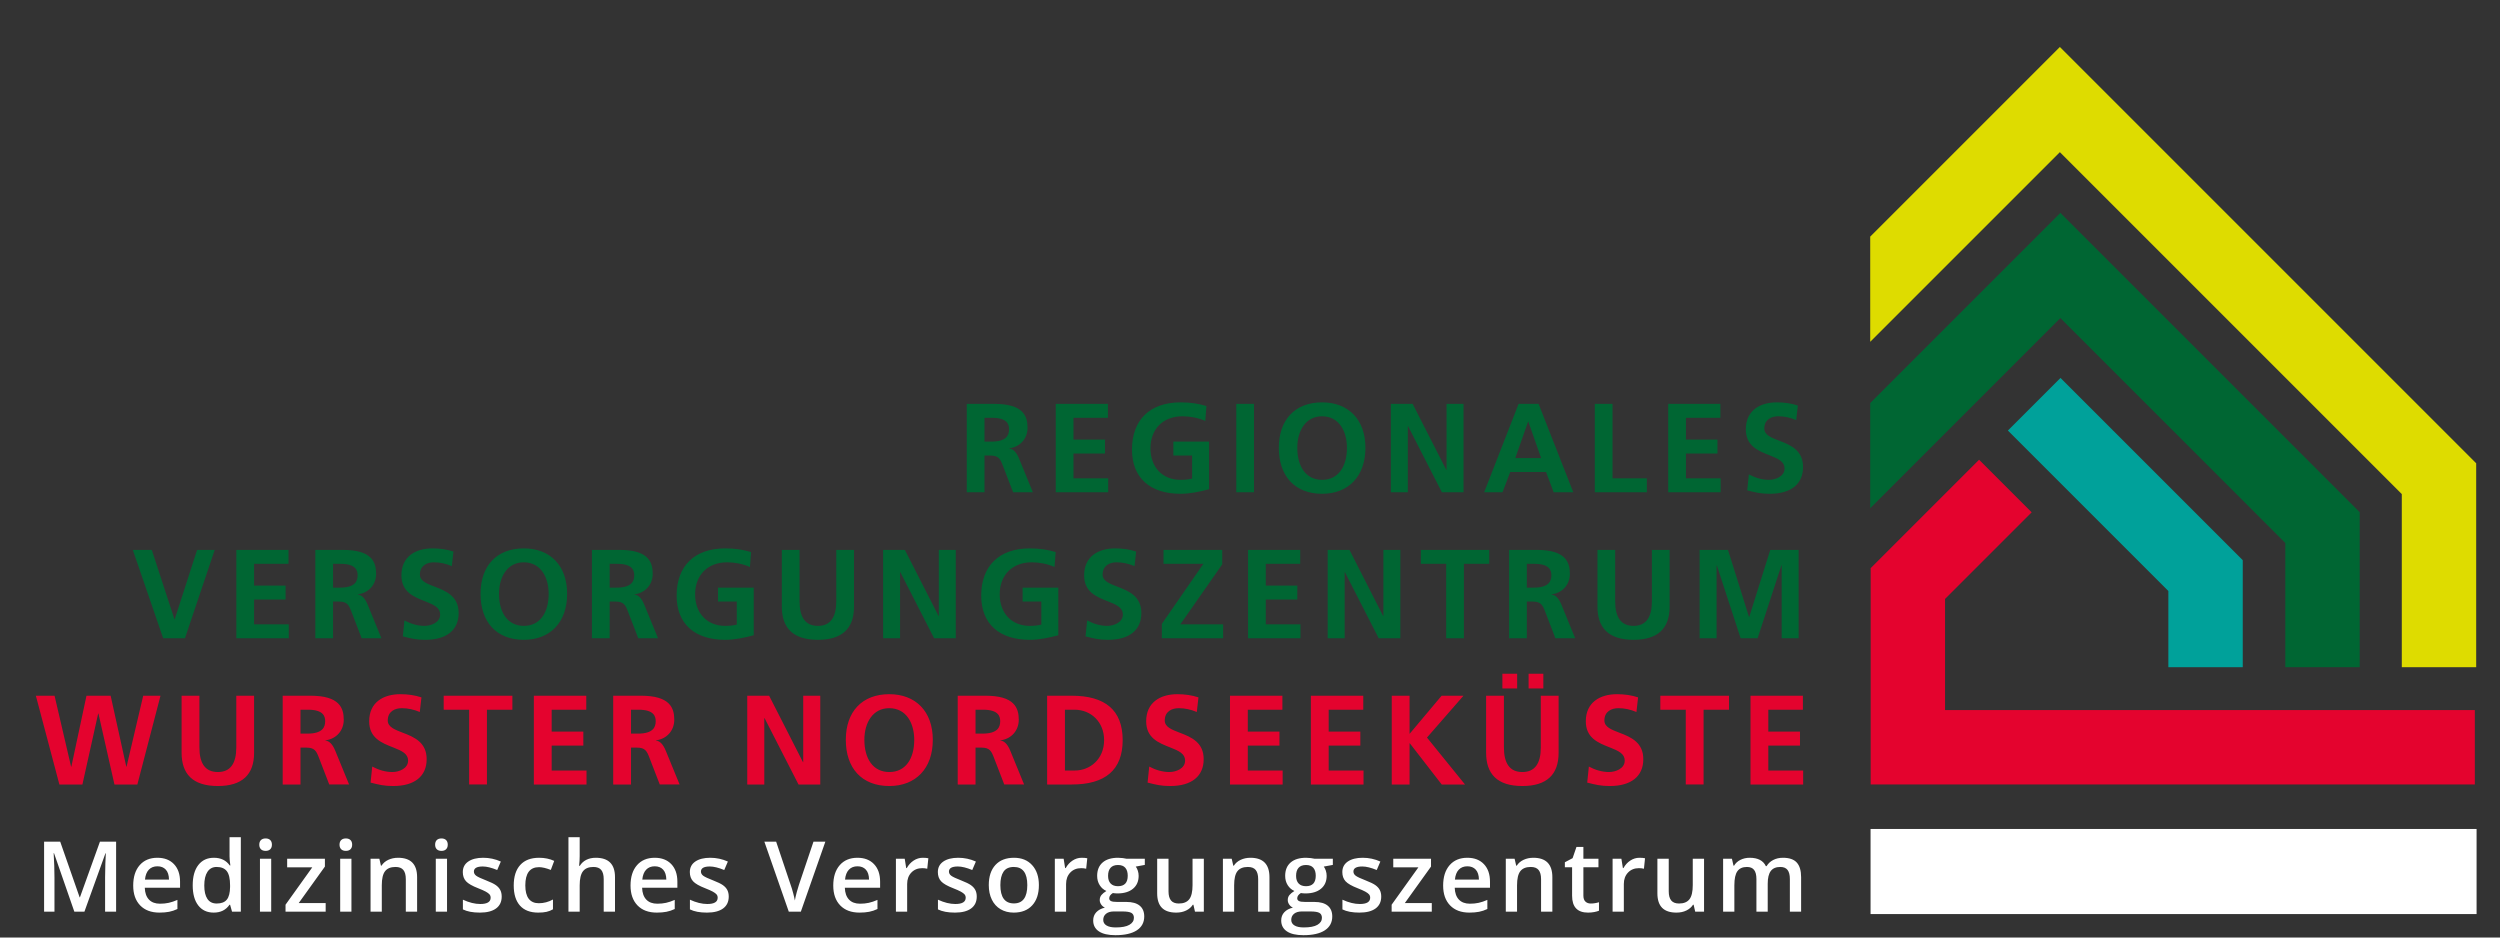 <svg width="240" height="90" viewBox="0 0 240 90" fill="none" xmlns="http://www.w3.org/2000/svg">
<rect x="0" y="0" width="240" height="90" fill="#333333" stroke="none"/>
<g clip-path="url(#clip0_117_1877)">
<path d="M7.136 87.519L5.188 81.91H5.151C5.203 82.743 5.229 83.524 5.229 84.252V87.519H4.233V80.803H5.781L7.646 86.145H7.673L9.593 80.803H11.146V87.519H10.089V84.198C10.089 83.864 10.098 83.429 10.115 82.893C10.132 82.357 10.146 82.032 10.158 81.919H10.122L8.105 87.519H7.136ZM15.309 87.61C14.519 87.61 13.902 87.38 13.456 86.919C13.011 86.458 12.788 85.823 12.788 85.015C12.788 84.185 12.995 83.533 13.408 83.058C13.821 82.584 14.389 82.346 15.112 82.346C15.783 82.346 16.312 82.55 16.701 82.957C17.09 83.365 17.285 83.925 17.285 84.638V85.222H13.899C13.915 85.715 14.048 86.094 14.299 86.359C14.55 86.624 14.904 86.756 15.36 86.756C15.66 86.756 15.94 86.728 16.198 86.671C16.457 86.614 16.735 86.52 17.032 86.389V87.266C16.769 87.391 16.502 87.48 16.233 87.532C15.963 87.584 15.655 87.61 15.309 87.61ZM15.112 83.164C14.769 83.164 14.494 83.273 14.287 83.49C14.081 83.707 13.957 84.025 13.918 84.441H16.223C16.217 84.021 16.116 83.704 15.92 83.488C15.724 83.272 15.455 83.164 15.112 83.164ZM20.516 87.61C19.882 87.61 19.388 87.381 19.032 86.921C18.677 86.462 18.5 85.817 18.5 84.987C18.5 84.155 18.68 83.506 19.039 83.042C19.399 82.578 19.897 82.346 20.534 82.346C21.202 82.346 21.71 82.593 22.059 83.086H22.114C22.062 82.722 22.036 82.434 22.036 82.222V80.371H23.12V87.519H22.275L22.087 86.852H22.036C21.69 87.358 21.184 87.61 20.516 87.61ZM20.805 86.738C21.25 86.738 21.573 86.613 21.775 86.363C21.977 86.114 22.081 85.709 22.087 85.148V84.997C22.087 84.357 21.983 83.902 21.775 83.632C21.566 83.363 21.24 83.228 20.796 83.228C20.416 83.228 20.124 83.382 19.919 83.69C19.714 83.998 19.611 84.436 19.611 85.006C19.611 85.57 19.711 85.999 19.91 86.294C20.109 86.59 20.407 86.738 20.805 86.738ZM24.891 81.092C24.891 80.899 24.944 80.751 25.05 80.647C25.155 80.543 25.306 80.49 25.502 80.49C25.692 80.49 25.84 80.543 25.945 80.647C26.051 80.751 26.104 80.899 26.104 81.092C26.104 81.276 26.051 81.421 25.945 81.526C25.84 81.632 25.692 81.685 25.502 81.685C25.306 81.685 25.155 81.632 25.05 81.526C24.944 81.421 24.891 81.276 24.891 81.092ZM26.035 87.519H24.956V82.438H26.035V87.519ZM31.264 87.519H27.411V86.852L29.978 83.265H27.567V82.438H31.191V83.191L28.678 86.692H31.264V87.519ZM32.594 81.092C32.594 80.899 32.647 80.751 32.753 80.647C32.858 80.543 33.009 80.49 33.205 80.49C33.395 80.49 33.543 80.543 33.648 80.647C33.754 80.751 33.807 80.899 33.807 81.092C33.807 81.276 33.754 81.421 33.648 81.526C33.543 81.632 33.395 81.685 33.205 81.685C33.009 81.685 32.858 81.632 32.753 81.526C32.647 81.421 32.594 81.276 32.594 81.092ZM33.738 87.519H32.658V82.438H33.738V87.519ZM40.042 87.519H38.958V84.395C38.958 84.003 38.879 83.711 38.722 83.518C38.564 83.325 38.314 83.228 37.971 83.228C37.514 83.228 37.181 83.363 36.969 83.632C36.758 83.902 36.652 84.354 36.652 84.987V87.519H35.573V82.438H36.418L36.57 83.104H36.625C36.778 82.862 36.995 82.675 37.277 82.544C37.559 82.412 37.871 82.346 38.214 82.346C39.433 82.346 40.042 82.966 40.042 84.207V87.519H40.042ZM41.772 81.092C41.772 80.899 41.825 80.751 41.93 80.647C42.036 80.543 42.187 80.49 42.383 80.49C42.572 80.49 42.72 80.543 42.826 80.647C42.931 80.751 42.984 80.899 42.984 81.092C42.984 81.276 42.931 81.421 42.826 81.526C42.72 81.632 42.572 81.685 42.383 81.685C42.187 81.685 42.036 81.632 41.93 81.526C41.825 81.421 41.772 81.276 41.772 81.092ZM42.915 87.519H41.836V82.438H42.915V87.519ZM48.163 86.072C48.163 86.568 47.983 86.948 47.621 87.213C47.26 87.478 46.742 87.61 46.069 87.61C45.392 87.61 44.848 87.508 44.438 87.303V86.37C45.035 86.646 45.591 86.784 46.105 86.784C46.77 86.784 47.102 86.583 47.102 86.182C47.102 86.053 47.065 85.946 46.992 85.86C46.918 85.775 46.797 85.686 46.629 85.594C46.461 85.502 46.226 85.398 45.926 85.281C45.341 85.055 44.946 84.829 44.739 84.602C44.532 84.375 44.429 84.081 44.429 83.72C44.429 83.285 44.604 82.947 44.955 82.707C45.305 82.467 45.782 82.346 46.386 82.346C46.983 82.346 47.548 82.468 48.08 82.709L47.731 83.522C47.183 83.296 46.722 83.182 46.349 83.182C45.779 83.182 45.494 83.345 45.494 83.669C45.494 83.829 45.569 83.963 45.717 84.073C45.865 84.184 46.189 84.335 46.688 84.528C47.108 84.691 47.413 84.839 47.603 84.974C47.792 85.109 47.933 85.264 48.025 85.44C48.117 85.616 48.163 85.827 48.163 86.072ZM51.67 87.61C50.901 87.61 50.318 87.386 49.918 86.938C49.518 86.489 49.318 85.845 49.318 85.006C49.318 84.152 49.527 83.495 49.945 83.035C50.363 82.576 50.967 82.346 51.758 82.346C52.293 82.346 52.776 82.446 53.204 82.645L52.878 83.513C52.422 83.335 52.045 83.247 51.748 83.247C50.869 83.247 50.43 83.83 50.43 84.997C50.43 85.566 50.539 85.994 50.758 86.281C50.977 86.567 51.298 86.71 51.721 86.71C52.201 86.71 52.656 86.591 53.085 86.352V87.294C52.892 87.407 52.686 87.488 52.467 87.537C52.248 87.586 51.983 87.61 51.67 87.61ZM59.04 87.519H57.956V84.395C57.956 84.003 57.877 83.711 57.72 83.518C57.562 83.325 57.312 83.228 56.969 83.228C56.515 83.228 56.182 83.364 55.97 83.635C55.757 83.906 55.65 84.36 55.65 84.997V87.518H54.571V80.371H55.65V82.185C55.65 82.476 55.632 82.787 55.595 83.118H55.664C55.811 82.873 56.016 82.683 56.277 82.548C56.539 82.414 56.845 82.346 57.194 82.346C58.425 82.346 59.04 82.966 59.04 84.207V87.519ZM63.053 87.61C62.262 87.61 61.645 87.38 61.199 86.919C60.754 86.458 60.531 85.823 60.531 85.015C60.531 84.185 60.737 83.533 61.151 83.058C61.564 82.584 62.132 82.346 62.855 82.346C63.526 82.346 64.055 82.55 64.444 82.957C64.833 83.365 65.028 83.925 65.028 84.638V85.222H61.642C61.658 85.715 61.791 86.094 62.042 86.359C62.293 86.624 62.647 86.756 63.103 86.756C63.403 86.756 63.683 86.728 63.941 86.671C64.2 86.614 64.478 86.52 64.775 86.389V87.266C64.512 87.391 64.245 87.48 63.976 87.532C63.706 87.584 63.399 87.61 63.053 87.61ZM62.855 83.164C62.512 83.164 62.237 83.273 62.031 83.49C61.824 83.707 61.701 84.025 61.661 84.441H63.967C63.96 84.021 63.859 83.704 63.663 83.488C63.468 83.272 63.198 83.164 62.855 83.164ZM69.959 86.072C69.959 86.568 69.778 86.948 69.417 87.213C69.055 87.478 68.538 87.61 67.864 87.61C67.187 87.61 66.644 87.508 66.233 87.303V86.37C66.831 86.646 67.386 86.784 67.901 86.784C68.565 86.784 68.897 86.583 68.897 86.182C68.897 86.053 68.861 85.946 68.787 85.86C68.714 85.775 68.593 85.686 68.424 85.594C68.256 85.502 68.022 85.398 67.722 85.281C67.137 85.055 66.741 84.829 66.534 84.602C66.328 84.375 66.224 84.081 66.224 83.72C66.224 83.285 66.399 82.947 66.75 82.707C67.101 82.467 67.578 82.346 68.181 82.346C68.778 82.346 69.343 82.468 69.876 82.709L69.527 83.522C68.978 83.296 68.518 83.182 68.144 83.182C67.575 83.182 67.29 83.345 67.29 83.669C67.29 83.829 67.364 83.963 67.512 84.073C67.661 84.184 67.985 84.335 68.484 84.528C68.903 84.691 69.208 84.839 69.398 84.974C69.588 85.109 69.729 85.264 69.821 85.44C69.912 85.616 69.959 85.827 69.959 86.072ZM78.093 80.803H79.233L76.881 87.519H75.723L73.38 80.803H74.511L75.912 84.978C75.985 85.177 76.063 85.434 76.146 85.748C76.229 86.062 76.282 86.295 76.307 86.448C76.346 86.216 76.408 85.946 76.49 85.64C76.573 85.334 76.64 85.107 76.692 84.96L78.093 80.803ZM82.514 87.61C81.724 87.61 81.107 87.38 80.661 86.919C80.216 86.458 79.993 85.823 79.993 85.015C79.993 84.185 80.199 83.533 80.613 83.058C81.026 82.584 81.594 82.346 82.317 82.346C82.988 82.346 83.517 82.55 83.906 82.957C84.295 83.365 84.49 83.925 84.49 84.638V85.222H81.104C81.12 85.715 81.253 86.094 81.504 86.359C81.755 86.624 82.109 86.756 82.565 86.756C82.865 86.756 83.144 86.728 83.403 86.671C83.662 86.614 83.94 86.52 84.237 86.389V87.266C83.974 87.391 83.707 87.48 83.438 87.532C83.168 87.584 82.861 87.61 82.514 87.61ZM82.317 83.164C81.974 83.164 81.699 83.273 81.493 83.49C81.286 83.707 81.162 84.025 81.123 84.441H83.428C83.422 84.021 83.321 83.704 83.125 83.488C82.929 83.272 82.66 83.164 82.317 83.164ZM88.585 82.346C88.802 82.346 88.981 82.362 89.122 82.392L89.016 83.398C88.863 83.362 88.704 83.343 88.539 83.343C88.107 83.343 87.757 83.484 87.489 83.766C87.221 84.047 87.087 84.413 87.087 84.864V87.519H86.008V82.438H86.853L86.995 83.334H87.05C87.219 83.031 87.439 82.79 87.71 82.613C87.981 82.435 88.272 82.346 88.585 82.346ZM93.768 86.072C93.768 86.568 93.587 86.948 93.226 87.213C92.865 87.478 92.347 87.61 91.674 87.61C90.997 87.61 90.453 87.508 90.043 87.303V86.37C90.64 86.646 91.196 86.784 91.71 86.784C92.375 86.784 92.707 86.583 92.707 86.182C92.707 86.053 92.67 85.946 92.597 85.86C92.523 85.775 92.402 85.686 92.234 85.594C92.065 85.502 91.831 85.398 91.531 85.281C90.946 85.055 90.55 84.829 90.344 84.602C90.137 84.375 90.034 84.081 90.034 83.72C90.034 83.285 90.209 82.947 90.559 82.707C90.91 82.467 91.387 82.346 91.99 82.346C92.588 82.346 93.153 82.468 93.685 82.709L93.336 83.522C92.788 83.296 92.327 83.182 91.954 83.182C91.384 83.182 91.099 83.345 91.099 83.669C91.099 83.829 91.173 83.963 91.322 84.073C91.47 84.184 91.794 84.335 92.293 84.528C92.713 84.691 93.017 84.839 93.207 84.974C93.397 85.109 93.538 85.264 93.63 85.44C93.722 85.616 93.768 85.827 93.768 86.072ZM99.733 84.969C99.733 85.799 99.52 86.447 99.094 86.912C98.668 87.378 98.076 87.61 97.316 87.61C96.842 87.61 96.422 87.503 96.058 87.289C95.693 87.075 95.413 86.767 95.217 86.366C95.021 85.964 94.923 85.499 94.923 84.969C94.923 84.145 95.134 83.502 95.557 83.04C95.98 82.578 96.575 82.346 97.344 82.346C98.079 82.346 98.661 82.583 99.089 83.056C99.518 83.529 99.733 84.167 99.733 84.969ZM96.035 84.969C96.035 86.142 96.468 86.728 97.335 86.728C98.192 86.728 98.621 86.142 98.621 84.969C98.621 83.809 98.189 83.228 97.326 83.228C96.872 83.228 96.544 83.378 96.34 83.679C96.137 83.979 96.035 84.409 96.035 84.969ZM103.841 82.346C104.059 82.346 104.238 82.362 104.379 82.392L104.273 83.398C104.12 83.362 103.961 83.343 103.795 83.343C103.364 83.343 103.014 83.484 102.746 83.766C102.478 84.047 102.344 84.413 102.344 84.864V87.519H101.264V82.438H102.11L102.252 83.334H102.307C102.476 83.031 102.695 82.79 102.966 82.613C103.237 82.435 103.529 82.346 103.841 82.346ZM109.902 82.438V83.031L109.034 83.192C109.114 83.299 109.18 83.43 109.232 83.587C109.284 83.743 109.31 83.908 109.31 84.083C109.31 84.606 109.129 85.018 108.768 85.318C108.406 85.619 107.909 85.769 107.275 85.769C107.112 85.769 106.965 85.756 106.834 85.732C106.601 85.876 106.485 86.044 106.485 86.237C106.485 86.353 106.539 86.441 106.648 86.499C106.757 86.557 106.956 86.586 107.247 86.586H108.134C108.694 86.586 109.12 86.705 109.411 86.944C109.702 87.183 109.847 87.528 109.847 87.978C109.847 88.553 109.61 88.997 109.135 89.31C108.66 89.622 107.974 89.778 107.077 89.778C106.385 89.778 105.857 89.656 105.493 89.411C105.128 89.166 104.946 88.817 104.946 88.363C104.946 88.051 105.045 87.788 105.242 87.576C105.44 87.363 105.716 87.215 106.071 87.132C105.927 87.071 105.809 86.972 105.715 86.836C105.622 86.7 105.575 86.557 105.575 86.407C105.575 86.217 105.629 86.056 105.736 85.924C105.843 85.793 106.002 85.663 106.214 85.534C105.95 85.421 105.737 85.236 105.573 84.98C105.409 84.725 105.327 84.425 105.327 84.082C105.327 83.531 105.501 83.104 105.849 82.801C106.196 82.498 106.691 82.346 107.334 82.346C107.478 82.346 107.629 82.356 107.787 82.376C107.945 82.396 108.063 82.416 108.143 82.438H109.902V82.438ZM105.911 88.309C105.911 88.541 106.015 88.721 106.225 88.846C106.435 88.972 106.73 89.034 107.109 89.034C107.697 89.034 108.135 88.95 108.423 88.782C108.711 88.613 108.855 88.39 108.855 88.111C108.855 87.891 108.776 87.734 108.618 87.64C108.461 87.547 108.167 87.5 107.739 87.5H106.921C106.612 87.5 106.366 87.573 106.184 87.718C106.002 87.864 105.911 88.061 105.911 88.309ZM106.375 84.083C106.375 84.401 106.456 84.646 106.62 84.817C106.784 84.989 107.019 85.075 107.325 85.075C107.95 85.075 108.262 84.741 108.262 84.073C108.262 83.743 108.185 83.488 108.03 83.308C107.876 83.129 107.641 83.04 107.325 83.04C107.013 83.04 106.776 83.129 106.616 83.306C106.455 83.484 106.375 83.743 106.375 84.083ZM114.718 87.519L114.567 86.852H114.512C114.361 87.088 114.148 87.273 113.871 87.408C113.594 87.543 113.277 87.61 112.922 87.61C112.307 87.61 111.847 87.457 111.544 87.151C111.241 86.845 111.089 86.381 111.089 85.759V82.438H112.178V85.571C112.178 85.96 112.258 86.251 112.417 86.446C112.576 86.64 112.826 86.737 113.166 86.737C113.619 86.737 113.952 86.602 114.165 86.331C114.378 86.06 114.484 85.606 114.484 84.969V82.438H115.568V87.518H114.718V87.519ZM121.868 87.519H120.784V84.395C120.784 84.003 120.705 83.711 120.547 83.518C120.39 83.325 120.139 83.228 119.796 83.228C119.34 83.228 119.006 83.363 118.795 83.632C118.584 83.902 118.478 84.354 118.478 84.987V87.519H117.399V82.438H118.244L118.395 83.104H118.45C118.603 82.862 118.821 82.675 119.103 82.544C119.384 82.412 119.697 82.346 120.04 82.346C121.258 82.346 121.868 82.966 121.868 84.207V87.519H121.868ZM127.952 82.438V83.031L127.084 83.192C127.163 83.299 127.229 83.43 127.281 83.587C127.333 83.743 127.359 83.908 127.359 84.083C127.359 84.606 127.178 85.018 126.817 85.318C126.456 85.619 125.958 85.769 125.324 85.769C125.162 85.769 125.015 85.756 124.884 85.732C124.651 85.876 124.534 86.044 124.534 86.237C124.534 86.353 124.589 86.441 124.697 86.499C124.806 86.557 125.006 86.586 125.297 86.586H126.183C126.744 86.586 127.169 86.705 127.46 86.944C127.751 87.183 127.897 87.528 127.897 87.978C127.897 88.553 127.659 88.997 127.185 89.31C126.71 89.622 126.024 89.778 125.127 89.778C124.435 89.778 123.906 89.656 123.542 89.411C123.178 89.166 122.996 88.817 122.996 88.363C122.996 88.051 123.094 87.788 123.292 87.576C123.489 87.363 123.766 87.215 124.121 87.132C123.977 87.071 123.858 86.972 123.765 86.836C123.671 86.7 123.625 86.557 123.625 86.407C123.625 86.217 123.678 86.056 123.786 85.924C123.893 85.793 124.052 85.663 124.263 85.534C124 85.421 123.786 85.236 123.622 84.98C123.459 84.725 123.377 84.425 123.377 84.082C123.377 83.531 123.55 83.104 123.898 82.801C124.246 82.498 124.741 82.346 125.384 82.346C125.528 82.346 125.679 82.356 125.837 82.376C125.994 82.396 126.113 82.416 126.192 82.438H127.952V82.438ZM123.96 88.309C123.96 88.541 124.065 88.721 124.275 88.846C124.484 88.972 124.779 89.034 125.159 89.034C125.747 89.034 126.185 88.95 126.473 88.782C126.76 88.613 126.904 88.39 126.904 88.111C126.904 87.891 126.825 87.734 126.668 87.64C126.51 87.547 126.217 87.5 125.788 87.5H124.971C124.661 87.5 124.416 87.573 124.233 87.718C124.051 87.864 123.96 88.061 123.96 88.309ZM124.424 84.083C124.424 84.401 124.506 84.646 124.67 84.817C124.834 84.989 125.069 85.075 125.375 85.075C125.999 85.075 126.312 84.741 126.312 84.073C126.312 83.743 126.234 83.488 126.08 83.308C125.925 83.129 125.69 83.04 125.375 83.04C125.063 83.04 124.826 83.129 124.665 83.306C124.504 83.484 124.424 83.743 124.424 84.083ZM132.598 86.072C132.598 86.568 132.417 86.948 132.056 87.213C131.694 87.478 131.177 87.61 130.503 87.61C129.826 87.61 129.283 87.508 128.873 87.303V86.37C129.47 86.646 130.026 86.784 130.54 86.784C131.204 86.784 131.537 86.583 131.537 86.182C131.537 86.053 131.5 85.946 131.427 85.86C131.353 85.775 131.232 85.686 131.064 85.594C130.895 85.502 130.661 85.398 130.361 85.281C129.776 85.055 129.38 84.829 129.173 84.602C128.967 84.375 128.863 84.081 128.863 83.72C128.863 83.285 129.039 82.947 129.389 82.707C129.74 82.467 130.217 82.346 130.82 82.346C131.417 82.346 131.982 82.468 132.515 82.709L132.166 83.522C131.618 83.296 131.157 83.182 130.783 83.182C130.214 83.182 129.929 83.345 129.929 83.669C129.929 83.829 130.003 83.963 130.152 84.073C130.3 84.184 130.624 84.335 131.123 84.528C131.543 84.691 131.847 84.839 132.037 84.974C132.227 85.109 132.368 85.264 132.46 85.44C132.552 85.616 132.598 85.827 132.598 86.072ZM137.451 87.519H133.597V86.852L136.165 83.265H133.753V82.438H137.377V83.191L134.865 86.692H137.451V87.519H137.451ZM141.063 87.61C140.273 87.61 139.655 87.38 139.21 86.919C138.764 86.458 138.542 85.823 138.542 85.015C138.542 84.185 138.749 83.533 139.162 83.058C139.575 82.584 140.143 82.346 140.866 82.346C141.537 82.346 142.066 82.55 142.455 82.957C142.844 83.365 143.039 83.925 143.039 84.638V85.222H139.653C139.669 85.715 139.802 86.094 140.053 86.359C140.304 86.624 140.658 86.756 141.114 86.756C141.414 86.756 141.694 86.728 141.952 86.671C142.211 86.614 142.489 86.52 142.786 86.389V87.266C142.522 87.391 142.256 87.48 141.987 87.532C141.717 87.584 141.41 87.61 141.063 87.61ZM140.866 83.164C140.523 83.164 140.248 83.273 140.041 83.49C139.835 83.707 139.711 84.025 139.672 84.441H141.977C141.971 84.021 141.87 83.704 141.674 83.488C141.478 83.272 141.209 83.164 140.866 83.164ZM149.026 87.519H147.942V84.395C147.942 84.003 147.863 83.711 147.705 83.518C147.548 83.325 147.297 83.228 146.954 83.228C146.498 83.228 146.164 83.363 145.953 83.632C145.742 83.902 145.636 84.354 145.636 84.987V87.519H144.557V82.438H145.402L145.554 83.104H145.609C145.762 82.862 145.979 82.675 146.261 82.544C146.542 82.412 146.855 82.346 147.198 82.346C148.417 82.346 149.026 82.966 149.026 84.207V87.519ZM152.712 86.738C152.975 86.738 153.239 86.696 153.502 86.614V87.427C153.383 87.479 153.229 87.522 153.041 87.558C152.852 87.593 152.657 87.611 152.455 87.611C151.432 87.611 150.921 87.072 150.921 85.994V83.256H150.227V82.778L150.971 82.383L151.339 81.308H152.005V82.439H153.452V83.256H152.005V85.975C152.005 86.236 152.07 86.428 152.2 86.552C152.33 86.676 152.501 86.738 152.712 86.738ZM157.386 82.346C157.603 82.346 157.782 82.362 157.923 82.392L157.818 83.398C157.664 83.362 157.505 83.343 157.34 83.343C156.908 83.343 156.558 83.484 156.29 83.766C156.022 84.047 155.888 84.413 155.888 84.864V87.519H154.809V82.438H155.654L155.797 83.334H155.852C156.02 83.031 156.24 82.79 156.511 82.613C156.782 82.435 157.073 82.346 157.386 82.346ZM162.739 87.519L162.588 86.852H162.532C162.383 87.088 162.169 87.273 161.892 87.408C161.615 87.543 161.298 87.61 160.943 87.61C160.328 87.61 159.868 87.457 159.565 87.151C159.262 86.845 159.11 86.381 159.11 85.759V82.438H160.199V85.571C160.199 85.96 160.279 86.251 160.438 86.446C160.597 86.64 160.847 86.737 161.187 86.737C161.64 86.737 161.973 86.602 162.186 86.331C162.399 86.06 162.505 85.606 162.505 84.969V82.438H163.589V87.518H162.739V87.519ZM169.7 87.519H168.616V84.386C168.616 83.997 168.543 83.707 168.396 83.515C168.249 83.324 168.019 83.228 167.707 83.228C167.291 83.228 166.985 83.364 166.791 83.635C166.596 83.906 166.499 84.357 166.499 84.987V87.519H165.419V82.438H166.265L166.416 83.104H166.472C166.612 82.862 166.817 82.675 167.085 82.544C167.353 82.412 167.647 82.346 167.969 82.346C168.75 82.346 169.267 82.613 169.521 83.146H169.595C169.745 82.894 169.956 82.699 170.229 82.558C170.501 82.417 170.814 82.346 171.166 82.346C171.772 82.346 172.214 82.499 172.491 82.806C172.768 83.112 172.907 83.579 172.907 84.207V87.519H171.827V84.386C171.827 83.997 171.753 83.707 171.605 83.515C171.456 83.324 171.226 83.228 170.913 83.228C170.494 83.228 170.187 83.359 169.992 83.621C169.798 83.883 169.701 84.285 169.701 84.827V87.519H169.7Z" fill="white"/>
<path d="M237.751 79.581H179.574V87.75H237.751V79.581Z" fill="white"/>
<path d="M237.583 68.165V75.306H179.584V54.541L189.991 44.134L195.04 49.183L186.725 57.498V68.165H237.583Z" fill="#E4032E"/>
<path d="M215.304 53.779V64.052H208.163V56.737L192.758 41.332L197.807 36.283L215.304 53.779Z" fill="#00A19A"/>
<path d="M226.53 49.169V64.052H219.39V52.127L197.797 30.535L179.541 48.79V38.692L197.797 20.436L226.53 49.169Z" fill="#006633"/>
<path d="M237.714 44.475V64.052H230.573V47.432L197.748 14.607L179.541 32.813V22.714L197.748 4.509L237.714 44.475Z" fill="#DEDC00"/>
<path d="M10.988 75.312L9.45 68.498H9.425L7.911 75.312H5.701L3.442 66.789H5.237L6.825 73.602H6.849L8.302 66.789H10.622L12.124 73.602H12.148L13.748 66.789H15.408L13.186 75.312H10.988ZM22.684 71.746C22.684 73.273 22.134 74.115 20.913 74.115C19.692 74.115 19.143 73.273 19.143 71.746V66.789H17.433V72.259C17.433 74.274 18.471 75.458 20.913 75.458C23.258 75.458 24.393 74.359 24.393 72.271V66.789H22.684V71.746ZM33.513 75.312L32.182 72.064C31.925 71.441 31.608 71.124 31.241 71.099V71.075C32.328 70.928 33 70.098 33 69.097C33 67.949 32.572 66.789 29.813 66.789H27.139V75.312H28.848V71.771H29.41C30.204 71.771 30.375 72.1 30.619 72.748L31.608 75.311H33.513V75.312ZM28.848 70.428V68.132H29.581C31.083 68.132 31.217 68.804 31.217 69.243C31.217 69.805 30.973 70.428 29.508 70.428H28.848ZM35.575 75.129C36.393 75.336 36.869 75.458 37.748 75.458C39.787 75.458 40.959 74.53 40.959 72.882C40.959 71.295 39.812 70.769 38.664 70.342C37.956 70.061 37.224 69.817 37.224 69.17C37.224 68.279 37.932 67.986 38.567 67.986C39.141 67.986 39.726 68.108 40.3 68.352L40.459 66.948C39.836 66.74 39.153 66.642 38.432 66.642C36.82 66.642 35.441 67.412 35.441 69.243C35.441 70.843 36.625 71.319 37.76 71.759C38.603 72.088 39.177 72.369 39.177 73.016C39.177 73.798 38.285 74.115 37.663 74.115C37.016 74.115 36.344 73.92 35.734 73.59L35.575 75.129ZM46.746 75.312V68.132H49.188V66.789H42.594V68.132H45.036V75.311H46.746V75.312ZM56.305 75.312V73.969H52.96V71.575H56V70.233H52.96V68.132H56.281V66.789H51.25V75.312H56.305ZM65.242 75.312L63.911 72.064C63.655 71.441 63.337 71.124 62.971 71.099V71.075C64.058 70.928 64.73 70.098 64.73 69.097C64.73 67.949 64.302 66.789 61.543 66.789H58.868V75.312H60.578V71.771H61.139C61.933 71.771 62.104 72.1 62.348 72.748L63.337 75.311H65.242V75.312ZM60.578 70.428V68.132H61.31C62.812 68.132 62.947 68.804 62.947 69.243C62.947 69.805 62.703 70.428 61.237 70.428H60.578ZM78.745 75.312V66.789H77.109V73.163H77.084L73.836 66.789H71.736V75.312H73.372V68.938H73.397L76.657 75.312H78.745ZM81.198 71.026C81.198 73.749 82.736 75.458 85.373 75.458C87.913 75.458 89.549 73.773 89.549 71.026C89.549 68.266 87.876 66.642 85.373 66.642C82.748 66.642 81.198 68.327 81.198 71.026ZM87.767 71.026C87.767 72.821 86.949 74.115 85.374 74.115C83.811 74.115 82.98 72.833 82.98 71.026C82.98 69.329 83.823 67.986 85.361 67.986C87.034 67.986 87.767 69.463 87.767 71.026ZM98.315 75.312L96.984 72.064C96.727 71.441 96.41 71.124 96.043 71.099V71.075C97.13 70.928 97.802 70.098 97.802 69.097C97.802 67.949 97.374 66.789 94.615 66.789H91.941V75.312H93.65V71.771H94.212C95.006 71.771 95.177 72.1 95.421 72.748L96.41 75.311H98.315V75.312ZM93.65 70.428V68.132H94.383C95.885 68.132 96.019 68.804 96.019 69.243C96.019 69.805 95.775 70.428 94.309 70.428H93.65ZM102.892 75.312C106.104 75.312 107.776 73.919 107.776 71.05C107.776 68.169 106.091 66.789 102.88 66.789H100.524V75.312H102.892ZM102.233 73.969V68.132H103.149C104.76 68.132 105.994 69.329 105.994 71.05C105.994 72.894 104.626 73.969 103.198 73.969H102.233ZM110.168 75.129C110.986 75.336 111.462 75.458 112.341 75.458C114.38 75.458 115.553 74.53 115.553 72.882C115.553 71.295 114.405 70.769 113.257 70.342C112.549 70.061 111.816 69.817 111.816 69.17C111.816 68.279 112.524 67.986 113.159 67.986C113.733 67.986 114.319 68.108 114.893 68.352L115.052 66.948C114.43 66.74 113.745 66.642 113.025 66.642C111.413 66.642 110.033 67.412 110.033 69.243C110.033 70.843 111.218 71.319 112.353 71.759C113.196 72.088 113.77 72.369 113.77 73.016C113.77 73.798 112.878 74.115 112.256 74.115C111.609 74.115 110.937 73.92 110.326 73.59L110.168 75.129ZM123.134 75.312V73.969H119.788V71.575H122.829V70.233H119.788V68.132H123.11V66.789H118.079V75.312H123.134ZM130.898 75.312V73.969H127.553V71.575H130.593V70.233H127.553V68.132H130.874V66.789H125.843V75.312H130.898ZM140.641 75.312L136.99 70.806L140.495 66.789H138.395L135.318 70.452V66.789H133.608V75.312H135.318V71.356H135.342L138.407 75.312H140.641ZM147.917 71.746C147.917 73.272 147.367 74.115 146.147 74.115C144.925 74.115 144.376 73.272 144.376 71.746V66.789H142.667V72.259C142.667 74.274 143.705 75.458 146.147 75.458C148.491 75.458 149.626 74.359 149.626 72.271V66.789H147.917V71.746H147.917ZM144.229 66.093H145.646V64.677H144.229V66.093ZM146.745 66.093H148.161V64.677H146.745V66.093ZM152.372 75.129C153.19 75.336 153.666 75.458 154.546 75.458C156.585 75.458 157.757 74.53 157.757 72.882C157.757 71.295 156.609 70.769 155.462 70.342C154.753 70.061 154.021 69.817 154.021 69.17C154.021 68.279 154.729 67.986 155.363 67.986C155.938 67.986 156.524 68.108 157.098 68.352L157.256 66.948C156.634 66.74 155.95 66.642 155.229 66.642C153.618 66.642 152.238 67.412 152.238 69.243C152.238 70.843 153.422 71.319 154.558 71.759C155.4 72.088 155.974 72.369 155.974 73.016C155.974 73.798 155.083 74.115 154.46 74.115C153.813 74.115 153.141 73.92 152.531 73.59L152.372 75.129ZM163.543 75.312V68.132H165.986V66.789H159.392V68.132H161.834V75.311H163.543V75.312ZM173.103 75.312V73.969H169.757V71.575H172.798V70.233H169.757V68.132H173.078V66.789H168.048V75.312H173.103Z" fill="#E4032E"/>
<path d="M15.665 61.275L12.748 52.791H14.571L16.747 59.452H16.771L18.922 52.791H20.612L17.755 61.275H15.665ZM27.721 61.275V59.938H24.391V57.556H27.417V56.219H24.391V54.128H27.697V52.791H22.689V61.275H27.721ZM36.617 61.275L35.292 58.042C35.037 57.422 34.721 57.106 34.356 57.082V57.057C35.438 56.912 36.107 56.085 36.107 55.089C36.107 53.946 35.681 52.791 32.934 52.791H30.272V61.275H31.974V57.75H32.533C33.323 57.75 33.493 58.078 33.736 58.723L34.721 61.275H36.617ZM31.974 56.413V54.128H32.703C34.198 54.128 34.332 54.796 34.332 55.234C34.332 55.793 34.089 56.413 32.63 56.413H31.974V56.413ZM38.67 61.093C39.484 61.3 39.958 61.421 40.833 61.421C42.863 61.421 44.03 60.497 44.03 58.856C44.03 57.276 42.888 56.754 41.745 56.328C41.04 56.048 40.311 55.806 40.311 55.161C40.311 54.274 41.016 53.982 41.648 53.982C42.219 53.982 42.802 54.104 43.374 54.347L43.532 52.949C42.912 52.743 42.231 52.645 41.514 52.645C39.91 52.645 38.536 53.411 38.536 55.234C38.536 56.826 39.715 57.301 40.846 57.738C41.684 58.066 42.255 58.346 42.255 58.99C42.255 59.768 41.368 60.084 40.748 60.084C40.104 60.084 39.436 59.89 38.828 59.561L38.67 61.093ZM46.132 57.009C46.132 59.719 47.663 61.421 50.289 61.421C52.816 61.421 54.445 59.743 54.445 57.009C54.445 54.262 52.78 52.645 50.289 52.645C47.675 52.645 46.132 54.323 46.132 57.009ZM52.671 57.009C52.671 58.795 51.856 60.084 50.289 60.084C48.733 60.084 47.906 58.807 47.906 57.009C47.906 55.319 48.745 53.982 50.276 53.982C51.942 53.982 52.671 55.453 52.671 57.009ZM63.171 61.275L61.846 58.042C61.591 57.422 61.275 57.106 60.91 57.082V57.057C61.992 56.912 62.66 56.085 62.66 55.089C62.66 53.946 62.235 52.791 59.488 52.791H56.826V61.275H58.528V57.75H59.087C59.877 57.75 60.047 58.078 60.29 58.723L61.275 61.275H63.171ZM58.528 56.413V54.128H59.257C60.752 54.128 60.886 54.796 60.886 55.234C60.886 55.793 60.643 56.413 59.184 56.413H58.528V56.413ZM70.73 59.962C70.438 60.035 70.061 60.084 69.624 60.084C67.849 60.084 66.731 58.844 66.731 57.057C66.731 55.234 67.91 53.982 69.806 53.982C70.511 53.982 71.326 54.128 71.994 54.432L72.103 52.998C71.374 52.779 70.597 52.645 69.624 52.645C66.658 52.645 64.956 54.347 64.956 57.179C64.956 59.914 66.719 61.421 69.612 61.421C70.523 61.421 71.459 61.226 72.359 60.983V56.413H68.931V57.75H70.73V59.962ZM80.282 57.726C80.282 59.245 79.735 60.084 78.519 60.084C77.304 60.084 76.757 59.245 76.757 57.726V52.791H75.055V58.236C75.055 60.242 76.088 61.421 78.519 61.421C80.853 61.421 81.984 60.327 81.984 58.248V52.791H80.282V57.726H80.282ZM91.754 61.275V52.791H90.126V59.136H90.102L86.868 52.791H84.778V61.275H86.406V54.93H86.431L89.676 61.275H91.754ZM99.969 59.962C99.678 60.035 99.301 60.084 98.863 60.084C97.089 60.084 95.971 58.844 95.971 57.057C95.971 55.234 97.15 53.982 99.046 53.982C99.751 53.982 100.565 54.128 101.233 54.432L101.343 52.998C100.614 52.779 99.836 52.645 98.863 52.645C95.897 52.645 94.196 54.347 94.196 57.179C94.196 59.914 95.959 61.421 98.851 61.421C99.763 61.421 100.699 61.226 101.598 60.983V56.413H98.17V57.75H99.969V59.962ZM104.21 61.093C105.024 61.3 105.498 61.421 106.373 61.421C108.403 61.421 109.57 60.497 109.57 58.856C109.57 57.276 108.427 56.754 107.285 56.328C106.58 56.048 105.851 55.806 105.851 55.161C105.851 54.274 106.556 53.982 107.188 53.982C107.759 53.982 108.342 54.104 108.913 54.347L109.071 52.949C108.451 52.743 107.771 52.645 107.054 52.645C105.449 52.645 104.076 53.411 104.076 55.234C104.076 56.826 105.255 57.301 106.385 57.738C107.224 58.066 107.795 58.346 107.795 58.99C107.795 59.768 106.908 60.084 106.288 60.084C105.644 60.084 104.975 59.89 104.367 59.561L104.21 61.093ZM117.421 61.275V59.938H113.312L117.335 54.176V52.791H111.696V54.128H115.524L111.538 59.89V61.275H117.421ZM124.846 61.275V59.938H121.515V57.556H124.542V56.219H121.515V54.128H124.821V52.791H119.814V61.275H124.846ZM134.435 61.275V52.791H132.806V59.136H132.782L129.549 52.791H127.458V61.275H129.087V54.93H129.111L132.356 61.275H134.435ZM140.535 61.275V54.128H142.966V52.791H136.402V54.128H138.833V61.275H140.535ZM151.217 61.275L149.893 58.042C149.638 57.422 149.321 57.106 148.957 57.082V57.057C150.039 56.912 150.707 56.085 150.707 55.089C150.707 53.946 150.282 52.791 147.535 52.791H144.873V61.275H146.575V57.75H147.134C147.924 57.75 148.094 58.078 148.337 58.723L149.321 61.275H151.217ZM146.575 56.413V54.128H147.304C148.799 54.128 148.932 54.796 148.932 55.234C148.932 55.793 148.689 56.413 147.231 56.413H146.575V56.413ZM158.582 57.726C158.582 59.245 158.035 60.084 156.82 60.084C155.604 60.084 155.057 59.245 155.057 57.726V52.791H153.356V58.236C153.356 60.242 154.389 61.421 156.82 61.421C159.153 61.421 160.283 60.327 160.283 58.248V52.791H158.582V57.726ZM172.668 61.275V52.791H169.945L167.928 59.221H167.903L165.886 52.791H163.163V61.275H164.792V54.298L164.816 54.274L167.101 61.275H168.73L171.015 54.274H171.039V61.275H172.668Z" fill="#006633"/>
<path d="M97.259 47.257L96.275 44.704C96.031 44.06 95.861 43.732 95.071 43.732H94.512V47.257H92.81V38.773H95.472C98.219 38.773 98.644 39.927 98.644 41.07C98.644 42.067 97.976 42.893 96.894 43.039V43.063C97.259 43.087 97.575 43.403 97.83 44.023L99.155 47.257H97.259V47.257ZM95.168 42.395C96.627 42.395 96.87 41.775 96.87 41.216C96.87 40.778 96.736 40.109 95.241 40.109H94.512V42.395H95.168ZM106.386 47.257V45.919H103.056V43.537H106.082V42.2H103.056V40.109H106.361V38.773H101.354V47.257H106.386ZM114.443 45.944C114.152 46.016 113.774 46.065 113.337 46.065C111.563 46.065 110.444 44.825 110.444 43.038C110.444 41.216 111.623 39.963 113.519 39.963C114.224 39.963 115.039 40.109 115.707 40.413L115.817 38.979C115.087 38.76 114.309 38.627 113.337 38.627C110.372 38.627 108.67 40.328 108.67 43.16C108.67 45.895 110.432 47.403 113.325 47.403C114.237 47.403 115.172 47.208 116.072 46.964V42.394H112.644V43.731H114.443V45.944ZM118.683 47.257H120.385V38.773H118.683V47.257ZM122.767 42.99C122.767 40.304 124.31 38.627 126.924 38.627C129.415 38.627 131.081 40.243 131.081 42.99C131.081 45.725 129.452 47.403 126.924 47.403C124.298 47.403 122.767 45.7 122.767 42.99ZM129.306 42.99C129.306 41.434 128.577 39.964 126.912 39.964C125.38 39.964 124.541 41.301 124.541 42.99C124.541 44.789 125.368 46.065 126.924 46.065C128.492 46.065 129.306 44.777 129.306 42.99ZM140.499 47.257V38.773H138.87V45.117H138.846L135.613 38.773H133.522V47.257H135.151V40.912H135.175L138.421 47.257H140.499ZM149.151 47.257L148.422 45.312H144.983L144.241 47.257H142.479L145.785 38.773H147.705L151.035 47.257H149.151ZM146.72 40.474H146.697L145.468 43.975H147.948L146.72 40.474ZM158.096 47.257V45.919H154.802V38.773H153.1V47.257H158.096ZM165.181 47.257V45.919H161.85V43.537H164.877V42.2H161.85V40.109H165.157V38.773H160.149V47.257H165.181ZM167.733 47.074C168.547 47.281 169.021 47.403 169.896 47.403C171.926 47.403 173.093 46.478 173.093 44.837C173.093 43.258 171.95 42.735 170.808 42.309C170.103 42.03 169.373 41.787 169.373 41.142C169.373 40.255 170.078 39.963 170.71 39.963C171.282 39.963 171.865 40.085 172.436 40.328L172.594 38.931C171.974 38.724 171.294 38.627 170.577 38.627C168.972 38.627 167.599 39.392 167.599 41.215C167.599 42.808 168.778 43.282 169.908 43.719C170.747 44.047 171.318 44.327 171.318 44.971C171.318 45.749 170.431 46.065 169.811 46.065C169.167 46.065 168.498 45.87 167.891 45.542L167.733 47.074Z" fill="#006633"/>
</g>
<defs>
<clipPath id="clip0_117_1877">
<rect width="240" height="89.768" fill="white"/>
</clipPath>
</defs>
</svg>
